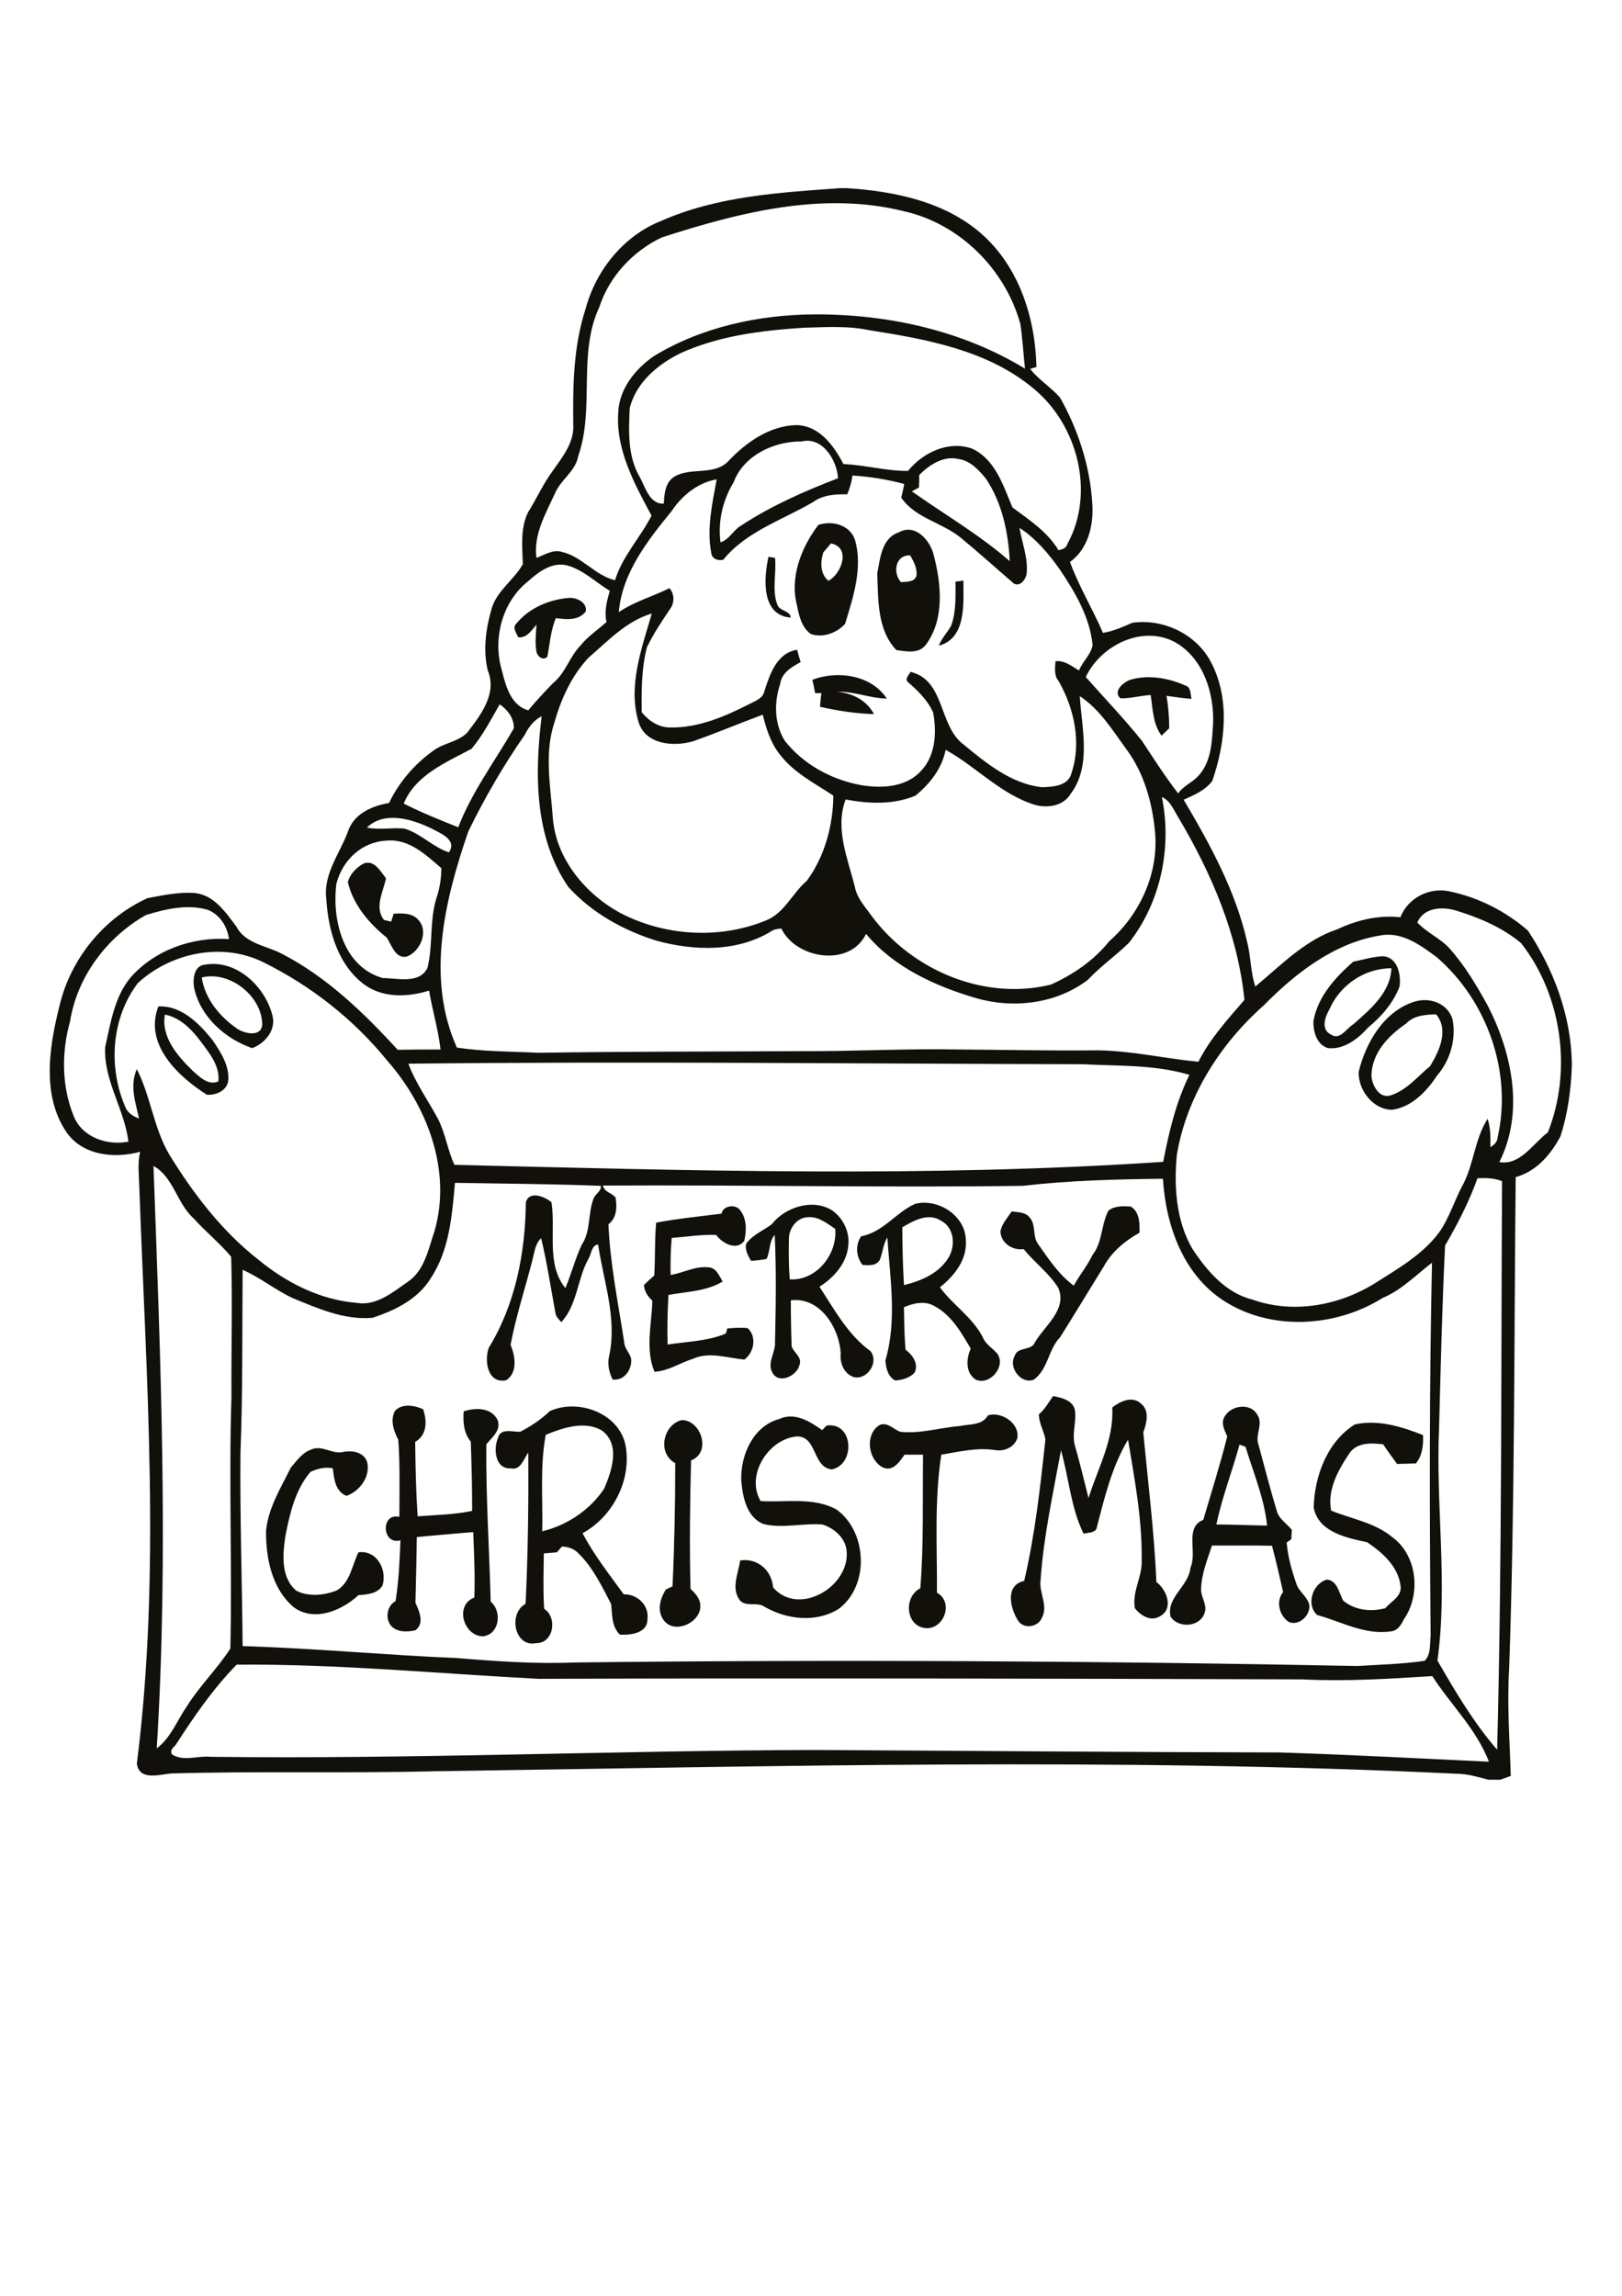 <?xml version="1.0" encoding="utf-8"?>
<!-- Generator: Adobe Illustrator 21.0.2, SVG Export Plug-In . SVG Version: 6.00 Build 0)  -->
<svg version="1.2" baseProfile="tiny" id="Layer_1" xmlns="http://www.w3.org/2000/svg" xmlns:xlink="http://www.w3.org/1999/xlink"
	 x="0px" y="0px" viewBox="0 0 595 842" overflow="scroll" xml:space="preserve">
<path fill="#12100B" d="M114.2,531.6c3.9-1.8,7.8,1.9,11.7,0.9c3.4-0.7,7.7,0.1,8.8,3.8c1.2,5.2-2.7,10.6-7.6,12.3
	c-4.1-1.6-4.6-6.3-5-10.1c-2.8-0.6-5.6,0.1-8.2,1.3c-5.6,6.5-7.6,15.3-9.2,23.5c-1,6.7-1.8,15.2,4,20.1c4.5,2.3,10.2,1.7,14.8-0.1
	c5-2.9,5.6-9.2,8-14c6.8-0.9,10.6,6.5,8.8,12.2c-1.8,3-5.7,3.3-8.8,3.5c-6.1,5.7-16.3,10-23.8,4.4c-8-6.8-10.2-18-10.1-28
	c0.8-8.4,5.4-15.7,9.1-23.2C108.9,535.7,110.9,532.7,114.2,531.6 M497,522.4c8.5-1.9,17.1,0.8,25,3.9c0.2,3.6-0.2,7.4-2.6,10.4
	c-2.3,0.1-4.6,0.1-6.9,0.2c-1.7-2.4-3.5-4.7-5.1-7.2c-4.2-0.5-9.3-0.8-12.2,3c-4.2,6.2-8.4,13.6-6.9,21.3c7.5,3.1,16.1,4.4,22.5,9.8
	c9.2,6.7,10.5,21.2,4.1,30.2c-0.9,2-2.4,4.2-4.8,4.3c-9.5,1.4-18.1-3.6-26.9-6c-4.3-3.8-1.6-11.7,3.6-13c3.8,0.4,4.4,4.9,5.9,7.7
	c4.3,3.6,10.2,4.2,15.5,2.8c2-2.5,5.9-4.1,5.6-7.9c-0.7-7.2-6.6-12.5-12.3-16.3c-7.5-1.6-17.9-3.7-19.6-12.7
	C482.2,541.4,486.8,528.8,497,522.4 M247.7,536.6c-6.7-3.6-4.5-14.1,2.4-15.8c7.1,0,11,11.9,3.4,14.8c-0.4,15.7-0.6,31.4-0.2,47.1
	c1.7,1.6,3.5,3.5,3.6,6c0.4,6.5-10,11.1-13.7,5.1c-2.2-3.4-1-7.5,1-10.8c0.8-0.4,1.6-0.8,2.5-1.2
	C247.4,566.7,247.7,551.6,247.7,536.6 M285.9,520.4c5.6-2.6,11.2,0.9,15.7,4.1c0.4-0.4,1.2-1.3,1.7-1.7c9.9-1.3,10.5,14.4,1.8,16.1
	c-7.1-0.8-5.3-12.1-12.7-12.1c-10.4,0.8-19,14.1-13.4,23.7c9.3,0.6,19.5-1.6,28,3.2c11.2,8.3,12,27.9,0.6,36.4
	c-8.3,5.1-18.9,3.9-27.1-0.8c-2.9-2.1-7.5,0.5-9.5-3c-2.7-4.3-0.1-9.4,0.5-14c6.4-1,11.6,3.6,12.1,9.9c9.6,11,28.8-0.7,26.9-14
	c-0.7-4.5-4.7-7.8-8.8-9.1c-7.2-0.6-14.6,1.6-21.7-0.2c-6.3-2.6-7.6-10.2-8.1-16.2C271.7,533.7,276.2,523,285.9,520.4 M362.4,519.1
	c4.8-1.6,11.7,2.8,10.8,8.3c-1.1,3.4-4.8,5-8.2,4.4c-6.6-1-13.2,0.6-19.7,1.7c-2.6,16.7-1.5,33.7-1.6,50.6
	c6.6,3.7,2.2,14.3-4.9,12.9c-6.8-1.4-7.1-11.6-1.2-14.5c1.3-16.3,0.8-32.7,1-49c-2.3,0-4.5,0-6.8,0c-1.8,2.6-4.2,6.3-7.9,4.7
	c-5.5-2.8-6.8-12.2-1.2-15.6c2.8-1.2,5.1,1.6,7.5,2.5c7.4,0.8,14.5-1.5,21.8-2.1C355.8,522.2,360.3,522.8,362.4,519.1 M454.7,529.8
	c-2.7,9.8-6.4,19.3-8.5,29.3c6.2,0,12.4,0.3,18.6,0.4c-1-10-5-19.3-7.9-28.9C456.3,530.4,455.3,530,454.7,529.8 M448.9,520.2
	c1.9-4.7,9.6-6.1,12.3-1.4c2.4,3.5-1,7.5,0.5,11.2c2.2,8,4.2,16,6.6,23.9c0.7,3.1,3.7,4.8,5.6,7.2c-0.1,1.1-0.2,2.3-0.2,3.4
	c-0.4,0.3-1.3,0.9-1.7,1.2c0.4,5.1,1.8,10.1,3.5,15c0.9,3.1,4.2,4.8,4.8,8c0.4,3.8-3.9,7.8-7.6,6.1c-3.4-2.3-4.8-7.6-2-10.9
	c-1.3-5.7-2.6-11.4-4.1-17c-7.3-0.2-14.7,0-22-0.1c-1.7,5.2-3.9,10.5-4,16c-0.1,3.1,2.5,5.9,1.2,9c-1.9,5-9.6,5.4-12.4,1.1
	c-1.6-7.2,6.7-11.1,7.3-18c2.6-5.6-2.3-14.7,4.7-17.5c3-10.2,6.2-20.3,8.8-30.6C449.3,524.7,448,522.5,448.9,520.2 M200.2,526.2
	c-2.2,11.7-1,23.6-1.3,35.4c9.1-2.2,17.5-7.8,22.7-15.6c2.8-6.5,6.1-16.1-0.7-21.3C214.6,520.9,206.6,523.6,200.2,526.2
	 M201.7,517.5c10.2-4.6,25,0.5,27.7,12.2c2.5,12.8-4.4,26.4-15.7,32.6c4.2,8,9.8,15.1,15.1,22.4c5-0.1,9.4,4,8.7,9.2
	c0,5.1-6.2,5.8-10.1,5.6c-3.1-3-2.8-7.3-3.2-11.2c-3.5-6.7-6.8-13.7-12.3-18.9c-1.5-1.5-3.7-2.2-5.8-2.2c-0.6,0.7-1.2,1.4-1.8,2.1
	c-1.6,0.1-3.2,0.3-4.8,0.4c-0.1,6.7-0.3,13.5,0.1,20.3c5,3.2,3.5,12.7-2.9,12.6c-8,1.7-10.4-10.9-3.9-14.4c0.9-18.5,1.1-37,1-55.5
	c-1.7,2.3-2.8,6.7-6.4,5.8c-5.8,0.4-6.5-7.2-4.7-11.2c0.9-3.7,5.4-2.1,8.1-2.2C194.7,523.1,198.5,520.6,201.7,517.5 M144.9,517.4
	c2.7-2.8,7.1-2,10.3-0.6c1.5,4.3,1.5,9.5-2.9,12c0.1,9.1,0.3,18.2,0.9,27.3c6.7-0.5,13.4-0.6,20-2c0-8.5-0.2-16.9-0.5-25.4
	c-2.6-3.1-2.9-7.2-2.6-11.1c4.3-1.4,10-1.5,12.4,3.1c1.5,3.8-2,6.4-4.1,9c-0.2,19.2,1.1,38.5,1.6,57.7c4.3,3.6,3.2,12-2.8,12.7
	c-7.1,0-10.6-11.4-3.2-14.2c0.3-8-0.1-16-0.4-24c-6.9,0.5-13.8,1.2-20.7,1.8c-0.1,8-0.3,16.1-0.5,24.1c1.4,3.1,3.4,7.5,0,10.1
	c-3.2,0.7-7.5,0.8-9.4-2.3c-1.7-2.8-0.8-6.8,2.1-8.4c1.2-7.4,1.5-14.9,1.8-22.3c-6.8,1.9-7.4-10.2-0.4-8.6c0-9.4,0.3-18.9-0.4-28.3
	C144.5,524.9,143,520.9,144.9,517.4 M381.1,518.7c2.2-1.9,3.6-4.4,5.2-6.7c3.1,0.6,7.2,1.5,8,5.1c0.7,4.4-1.3,9,0.1,13.4
	c1.8,6.2,3.3,12.6,4.9,18.9c3.4-10.9,9.4-21.4,8.7-33.2c2.9-2.3,7.4-4.4,10.6-1.4c3.2,2.7,2,7.1,0.8,10.5c1.7,18.3,4,36.5,4.8,54.9
	c3.7,2.7,6.5,9.7,1.4,12.5c-3.4,2.2-7.2-0.2-9.3-2.9c-1.1-6.3,2.9-11.7,2.5-17.9c0.2-14.8-2.6-29.4-5-43.9c-6,10-8.7,21.5-11.6,32.7
	c-0.9,1.6-3.1,1.3-4.7,1.8c-4.7-9.5-5.4-20.5-8.3-30.6c-2.9,15.8-6.4,31.6-7.5,47.7c-0.6,4.6,2.9,9.2,0.5,13.7
	c-1.4,3.6-7,4.3-8.9,0.8c-2.8-4.5-4.6-12.8,2.4-14.3c4-17.1,5.9-34.5,7.8-51.9C382.9,524.7,381.1,521.9,381.1,518.7 M406.6,444
	c2.2-1.8,5.5-1.7,8.2-1.5c3.3,2,3.3,6.2,3.2,9.6c-5.2,2.9-10.1,6.9-13,12.2c-5.4,8.7-10.7,17.5-16.1,26.1
	c-4.4,4.5-4.4,11.8-9.7,15.6c-4.6,1.8-9.4-4.5-7-8.7c1.1-3.6,6.2-1.7,7.5-5.1c3.6-6.1,11.9-12,8.5-19.9c-3.4-5.4-8.7-9.3-12.7-14.2
	c-4,0.6-8.4-2.2-8.5-6.5c0.5-2.8,2.6-5,4.1-7.3c2.3,0.3,5.1,0.2,6.6,2.2c2.4,2.6,1,6.8,3,9.6c3.9,5.5,7.6,11.3,13.2,15.4
	c2.1-3.9,5-7.3,6.9-11.3C404.5,455.5,403.9,449.1,406.6,444 M289.4,454.1c-0.1,5-0.1,10.1,0.3,15.1c9.8,0.6,17.5-9.2,16.7-18.5
	c-3-2-6.1-4.6-9.9-4.3C292.5,446.4,289.5,450.3,289.4,454.1 M283.1,449c4.9-6.3,14.9-9.5,22-5.2c4.1,2.8,6.6,7.8,6.1,12.8
	c-0.5,6.6-5.2,11.9-10.6,15.3c5.5,8.4,10.5,17.7,18.7,23.6c3.2,4-1,10.5-5.9,9.6c-3.7-1.1-5.4-5.1-5-8.7
	c-0.5-9.4-7.6-20.9-18.3-19.5c0,5.6,0.1,11.3,0.3,16.9c0.8,2.3,3.9,3.9,2.9,6.7c-0.8,4-7.5,7.3-9.9,3c-2.2-3.7,1.2-7.5,0.9-11.4
	c0.3-13.1,0.5-26.2-0.1-39.2c-2.2,2.4-1.6,6-3,8.8c-1.9,0.4-3.8,0.6-5.7,0.7c-1.1-1.9-2.4-4.2-1.7-6.4
	C276.2,452.8,280,451.3,283.1,449 M264.7,445.1c0.4-2.9,5-3.6,6.7-1.4c2.6,3.1,2.5,7.7,1.6,11.4c-2.9,3.8-8.1,0.8-10.3-2.2
	c-5.5-0.2-10.9,0.7-16.3,1.1c-0.4,4.5-0.5,9.1-0.4,13.6c4.7-0.8,9.2-3.4,14-2.8c2.8,0.2,3.8,3.1,5.1,5.2c-6,3.6-13.2,3.7-19.9,4.9
	c-0.3,6.1-0.5,12.1-0.3,18.2c7.1-1.1,14.6-1.2,21.3-4c0.2-0.5,0.5-1.4,0.6-1.9c2.5-0.2,5-0.4,7.5-0.1c3.4,3.2,2.3,8.9-1.2,11.5
	c-6.2-0.5-12.8-3-18.8-0.3c-4.8,1.5-9.1,4.5-14.2,4.8c-3.5-8.3-1-17.5-0.8-26.1c-1.7-1.5-2.9-3.4-3.1-5.7c1.2-1.2,2.5-2.4,3.8-3.5
	c0.4-6.5,0.1-12.9,0.7-19.4C248.7,446.9,256.8,446.1,264.7,445.1 M331,450.1c0,7.1,0.2,14.2,0.6,21.2c6.3-1.5,12.8-4.3,16.3-10
	c2.7-4.3,2.2-11.1-2.7-13.6C340.5,444.6,335.1,447.7,331,450.1 M335.7,441.5c8.4-2.1,18.5,4.3,18.6,13.4c0.5,7.1-4.2,13-9.5,17.2
	c4.6,6.4,12.1,11.1,15.8,18.5c1,2.5,3.5,3.8,5.2,5.8c3.4,4.7-2.7,11.8-7.8,9.6c-3.9-2.4-3.6-7.7-1.9-11.4
	c-3.5-5.9-7.1-12.4-13.5-15.7c-3.4-1.9-7.5-1-11,0.5c0.1,5.2,0.1,10.4,0.6,15.6c2.5,1.9,4.9,5.1,3.3,8.4c-1.7,1.9-4.5,2.7-7.1,2.9
	c-2.7-1.4-3.4-4.6-3.6-7.4c4.3-14.6,1.7-30.1,0.7-45.1c-1.5,2.5-1.7,5.5-2.7,8.1c-1.2,2.4-4.1,2.2-6.4,2c-2.4-3-2.7-7.3-0.5-10.5
	C324,451.9,328.7,444.6,335.7,441.5 M60.5,372.1c-1.5,8.3,4.8,15.4,10.4,20.8c2.5,2.2,5.6,5.3,9.2,3.7c0.6-5.6-3.1-10.1-6.2-14.3
	C70.5,377.7,66.2,373.2,60.5,372.1 M58.1,369.1c8.5-0.4,15,6.3,19.9,12.4c3,4.4,6.3,9.5,5.7,15c-0.6,3.6-4.5,5.2-7.8,5
	C65.3,394.8,52.7,382.9,58.1,369.1 M515.8,375.4c-6.6,4.5-12.8,11-12.7,19.5c0.4,3.3,2.8,7.9,6.8,6.9c6-1.8,10.1-7,14.7-10.8
	c3.4-5.5,7-13.3,2.2-19C522.9,372.1,518.6,372.4,515.8,375.4 M518.7,367.4c5.6-1.8,12.2,0.4,14.1,6.3c1.5,7.2-0.8,15.2-5.6,20.7
	c-3.8,5.8-9.3,11.6-16.5,12.6c-7,0-12.5-7.2-12.3-13.9C501,382.4,507.6,371,518.7,367.4 M74,358.5c1.2,7.9,6.7,14.5,13.2,18.9
	c2.8,1.8,8.9,3,9-1.9C95.9,365.1,84.1,355.9,74,358.5 M75.1,353.8c11.5-2.1,22.1,7.9,24.8,18.5c1.5,5.4-2.6,10.3-7.4,12.1
	c-9.8-3.4-18.8-11.3-21.2-21.7C70.6,359.5,71,354.2,75.1,353.8 M487.7,370.1c-1.6,2.8-3.3,7.4,0.5,9.3c3.4,2.3,5.7-2.3,8.3-3.8
	c6.2-5.5,13.6-11.6,13.9-20.5C500.6,355.1,491.6,361.2,487.7,370.1 M496.4,352.7c3.6-0.7,7.3-1.9,11-2c5.3,0.4,6.6,6.8,6,11.1
	c-2.3,6-6.6,11-11.5,15c-3.7,4.2-8.9,8.2-14.7,7.6c-4.2-1.2-5.5-6.1-5.4-9.9C483.4,365.5,489.8,358.5,496.4,352.7 M133.6,316.6
	c3.9-1.2,6,3.1,8,5.5c-1,4.9-4.4,10.8-0.7,15.3c0.9,0.2,1.7,0.4,2.6,0.6c0.3-1,0.6-1.9,0.9-2.9c3.1-0.2,6.8-0.3,9,2.2
	c4,4.2,0.8,11.6-4.1,13.5c-4.3,1-5.6-4.3-7.5-7c-6.5-5.2-12.3-12.1-14.2-20.3C128.3,320.7,130.8,318,133.6,316.6 M414.3,249.4
	c6.7-2.1,14.2-0.8,20.5,2c2.2,0.6,1.8,3.2,2.3,4.9c-3.1-0.2-6.1-0.7-9.2-1.1c0.7,3.9,1,7.9,1,11.9c-0.9,0.9-1.9,1.8-2.8,2.7
	c-3.2-4.3-3.2-9.8-4-14.9c-3.7,0.2-7.4,1.3-11.1,1.2C408.2,253.6,411.9,250.4,414.3,249.4 M298,249.3c9.2-3.5,21.6-1.8,27.3,6.9
	c-6.2-0.1-12-2.7-18.2-2.5c5.6,0.5,10.8,3.1,13.5,8.2c-6.6-0.2-13.3-1.2-19.8-2.7c0.1-1.7,0.3-3.3,0.5-5c-0.6,0-1.7,0-2.3,0
	C298.7,252.5,298.4,250.9,298,249.3 M189.5,228.6c4.6-5.6,11.9-8.7,19-9.3c2.8-0.3,6.9,1.5,6.4,4.9c-2.6,3.5-7.2,3-11,2.5
	c-1.9,4.5-2.2,9.4-3.1,14.1c-1.5,1.7-3.6,0-4-1.7c-0.6-3.3-0.2-6.7,0-10c-1.8,2-3.5,5-6.7,4.6C189.4,232.1,187.8,230.1,189.5,228.6
	 M350.5,213.3c1-0.1,2-0.2,2.9-0.4c0,8.2,1.2,21.2-9,23.9c1-2.7,3.1-4.8,4.5-7.3C350.8,224.4,350.5,218.8,350.5,213.3 M281.9,204.2
	c0.6,0.1,1.8,0.3,2.4,0.4c0.6,5.7-1.2,11.6,0.8,17c0.7,2.6,4.6,2.1,5,4.9C279.1,225.7,280.2,212,281.9,204.2 M330.5,213.5
	c2-0.2,5,0.1,5.7-2.4c0.3-2.7-1-5.1-2.3-7.4C328.4,203.4,327.4,210.1,330.5,213.5 M329.8,195.2c5.9-3.3,11.4,2.9,12.7,8.3
	c2.8,10.7,4.1,23.6-2.9,33c-2.6,3.4-7.2,2.4-10.8,1.9c-7.1-7.5-6.6-18.5-7-28.1C322.9,204.7,323.4,197.3,329.8,195.2 M304.8,199.3
	c-0.9,1.1-1.8,2.2-2.8,3.3c-1.1,3.5-1.2,7.9,1.9,10.4C308.8,210.4,312.2,200.7,304.8,199.3 M300.2,192.5c5.2-1.7,11.7,0,13.5,5.7
	c2.8,10.2-0.7,20.8-3.7,30.6c-3,3.3-8.2,5.3-12.6,3.7c-3.3-2.4-4.3-6.6-5-10.3C289.6,211.8,293.9,200.8,300.2,192.5 M64.4,640
	c-0.9,1-2.3,2-1.2,3.5c4.3,2.6,9.4,0.3,14.1,0.8c73.9,0.9,147.8-2.3,221.8-2.5c56.7,0.3,113.4,0.8,170.1,0.9
	c25.7,0.8,51.3,2.2,77,3.4c-4.6-11.9-14-20.9-20.8-31.4c-15.7,1-31.8,2-47.6,1.2c-93.4-0.3-186.8-0.5-280.2-0.2
	c-36.9-1.9-73.8-5.5-110.8-5.2C78.2,619.3,71.1,629.6,64.4,640 M542,432.1c-3.1,8.6-7.3,16.8-11.9,24.7c-1.1,22.2-1.6,44.5-2.2,66.7
	c-1.3,28.5,3.3,57.1-0.6,85.5c6.5,11.3,13.3,22.8,21.9,32.7c1.8-69.5,1.4-139,1.8-208.5C548.1,432,545.1,432,542,432.1 M375.2,434.9
	c-51.3,0.7-102.7-0.4-154-0.1c0.4,2.4,3.3,2.7,4.6,4.4c0.6,3.5,0.5,7.4-2.6,9.8c0.6,14.6,3.6,29,5.8,43.4c0.1,2.2,2,3.7,2.5,5.8
	c0.5,3.9-2.5,8.4-6.8,7.7c-1.3-2.7-2-5.8-1.2-8.8c2.9-13.7-2.1-27.2-4.1-40.7c-2.5,0.4-2.4,3.4-3.5,5.2c-4.2,7.4-4,16.8-10,23.3
	c-0.8-1-1.8-1.8-2.1-3.1c-1.7-9.2-3.1-18.6-5.3-27.7c-2.4,2.3-2.5,5.8-3.4,8.8c-2.6,10.1-5.9,20.1-7.8,30.3c1.7,4.2,2.7,10.1-1.6,13
	c-6.9,1.4-8.1-7.2-6.4-11.9c9.8-16,13.4-34.9,13.6-53.4c1.3-4.4,7-2,9.4,0c1.6,10.3-2,22.8,5.1,31.5c2.2-5.2,3.6-10.8,6-15.9
	c3.4-5,2.2-11.4,4.3-16.8c0.5-1.8,3-2.8,2.7-4.8c-17.8-0.7-35.7-0.8-53.5-1.1c-1.1,12-2,24.6-8.9,35c-4.7,7.7-13.1,11.8-21.4,14.5
	c-10.4,0.9-20.1-3.5-29.4-7.3c-6.3-3-11.8-7.5-18.2-10.3c-0.2,22.4,0.1,44.8-0.8,67.2c-0.2,23.6,0.6,47.2,0.8,70.8
	c26.3,0.8,52.6,3.3,78.9,4.4c14.4,1.2,28.7,2.2,43.1,1.6c95.6-1.1,191.3-0.6,286.9,1.3c8.2-0.5,16.5-0.7,24.7-1.9
	c2.4-2.4,1.9-6.3,2.2-9.4c-0.4-45.5-0.5-91.1,0.5-136.6c-5.9,4.5-11.1,10-18.1,12.9c-17.3,10.9-41.4,12.3-58.8,0.7
	c-14.6-9.7-20.8-27.7-21.8-44.4C409.5,432.5,392.3,432.9,375.2,434.9 M56.3,427.6c2.6,71.1,5.6,142.4,1.2,213.6
	c5.2-3.9,7.5-10.3,11.1-15.5c4.7-7.5,11.2-13.8,15.9-21.1c0.7-30.7-0.6-61.4,0.4-92.1c-0.1-17.2,0.4-34.4-0.1-51.6
	c-4.2-5-9.4-9.2-13.8-14.1C64.9,441.4,63.7,431.7,56.3,427.6 M149.8,390.1c2.7,7.2,7.3,13.6,10.9,20.3c2.7,5.3,3.5,11.4,6,16.8
	c86.6,2.1,173.4,4.7,260-1.1c2.1-11,4.7-21.8,9.6-31.9c-12.6-3.8-26-3.2-39-3.9C314.8,390.1,232.3,389.2,149.8,390.1 M50.6,360.5
	c-9.9,13-11,31.3-4.4,46c1,1.9,2.9,3,4.8,3.7c-1.3-6-3.5-12.1-0.8-18.1c5.1,10,6.2,21.8,12,31.5c8.8,14.3,19.3,28,32.6,38.4
	c10.2,8.4,22.6,14.7,35.9,15.8c7.1,1.3,13.2-3.7,18.6-7.5c6.4-4.1,7.8-12.1,10.1-18.8c6.4-22.3-2.7-45.9-17.5-62.7
	c-12.3-15.1-27.9-27.3-45.3-35.9C81.5,345.4,62.7,349.4,50.6,360.5 M463.5,368.8c-16,14.2-28.2,33.4-31.8,54.7
	c-1.1,11.6-0.3,24.2,5.7,34.5c5.3,8,12.2,16.2,22,18.6c14.8,5.3,31.5,2.3,44.7-5.8c8.5-5.4,17.7-10.6,23.8-18.8
	c3.9-5.5,5.7-12.1,9-18c3.8-7.6,4.2-16.5,8.8-23.7c1.1,3.4,1.1,6.9,1,10.4c1.5-0.8,2.6-2,2.7-3.7c5.4-23.8-3.9-50-22.3-65.9
	c-6-4.5-13-9.6-20.9-8C489.5,345.8,475.2,356.9,463.5,368.8 M519.9,338.3c3.4,3.7,8.3,5.7,11.7,9.4c5.7,6.3,10.1,13.8,14.2,21.2
	c8.9,17.4,13.4,39,4.2,57.3c7.7,1.3,12.3-6.8,17.8-10.9c9-22.6,5.2-50.2-9.8-69.4c-6.8-5.7-15.2-9.3-23.7-11.9
	C529.1,332.4,522.4,332.7,519.9,338.3 M53.5,335.6c-14.3,8.1-25.2,22.6-27.8,39c-3.2,11.4-3.1,23.9,1.4,34.9
	c3.2,7.7,12.3,10.7,20,9.2c-1.4-11.9-9.2-22.5-8.5-34.8c2-8.7,3.3-18.1,9.2-25.3c8.9-10.2,22.8-15.1,36.2-14.2
	c-0.6-4.6-3.3-8.9-7.7-10.7C68.9,331.5,60.9,333.3,53.5,335.6 M123.4,324.1c-1.7,13.2,2.5,30.5,17,34.6c5.4,0,13.4,2.3,16.4-3.7
	c2.1-8.4,0.7-17.3,3.3-25.6c1.2-3.6,1.8-7.3,1.8-11c-5.7-4.9-11.9-10.9-20.1-10.1C132.7,308.7,125.6,315.5,123.4,324.1 M134.6,303.5
	c4.5,1,9.2-0.1,13.8,0.4c6,1.8,10.4,6.8,16.3,8.7c3.1-4.7-3.2-7-6.5-8.8C151.1,300.4,141.1,297.3,134.6,303.5 M192.5,269.5
	c-7.8,11.2-14.7,23.1-20.7,35.4c-8.7,25.2-15.6,53.9-4.2,79.3c9.9,1.5,20,1.4,29.9,1.9c32.2-0.5,64.3-0.4,96.5-0.6
	c19.5,0.1,38.9-1,58.4-0.6c16.6,0.1,33.3,0.5,49.9,0.3c12.6,0.1,24.9,3,37.3,4.2c4.3-8.5,10.7-15.5,16.9-22.7
	c-2.4-23.9-12.1-46.5-24.3-67c-1.7-2.7-2.9-6.1-6-7.4c3.8,18.4-0.4,38.7-12.1,53.5c-4.8,4.7-10.4,8.6-15.1,13.6
	c-11.5,8.7-27,10.6-40.8,6.7c-15.1-4.4-30.4-11.4-40.5-23.6c-6,12.4-25.7,9.2-31.1-2c-1.1,0.2-2.3,0.2-3.3,0.8
	c-12.7,8-28.8,7.5-42.8,3.6c-12-3.8-23.5-10.2-32-19.6c-12.5-18.2-12.4-41.5-9.8-62.6C196,264,193.9,266.6,192.5,269.5 M183.3,258.3
	c-3.2,5.6-6.2,11.4-10.3,16.3c-9.3,5-20.6,9.6-24.9,20.1c6.5,3.3,13.2,6,20,8.7c5-13,13.5-24.3,20.4-36.3
	C188.6,263.4,186.2,260.3,183.3,258.3 M396.1,255.3c0.7,11.8,4.4,25.6-3.4,35.9c-2.7,4.5-8.7,5.3-13.3,3.9
	c-12.4-3.9-21.4-14-32.5-20.1c-1.4,6.9-5.8,12.5-11.1,16.8c-8.1,3.4-17.1,3-25.6,1.4c-4,10.7,0.8,21.7,3.4,32.1
	c0.8,4.2,3.8,7.3,6.2,10.7c14.8,19.9,41.3,31.1,65.7,25.1c8.2-3.7,15.7-8.8,21.4-15.9c11.3-9.9,18.2-25,16.8-40.1
	c-1-10.7-4-21.6-10.5-30.3C408.1,267.8,403.5,260.2,396.1,255.3 M398.3,248.3c6.9,7.8,14.1,15.3,20.6,23.4
	c4.3,6.5,8.5,13.1,13.3,19.3c1.9-2.9,5.5-4.1,7.7-6.8c4.5-5.1,4.7-12.4,5.1-18.9c0.4-11.2-3.6-23.8-13.8-29.7
	C419.2,229,403.8,236.6,398.3,248.3 M215.9,241.2c-6.3,6.7-10.1,15.2-12.6,24c-3.7,11.3-1.3,23.4-0.5,34.9
	c1.2,14.8,11.8,27.6,24.5,34.6c16.3,8.6,36.5,9.9,53.6,2.9c6.9-2.7,9.7-10,15.1-14.6c6.5-8.9,9.6-20.2,9.7-31.2
	c-6.6-4.4-14.2-8.2-19.3-14.7c-3.6-4.3-5.3-9.7-6.6-15c-8.6,3.2-17.1,6.8-25.7,9.8c-7,2-17.2,1.2-19.8-6.9
	c-4.1-13.3,1.1-27.2,4.8-40C229.7,227.8,223,235.1,215.9,241.2 M193.7,213.2c-9.6,7.6-13,21.2-9.6,32.7c1.4,5.6,3.3,12.9,9.7,14.6
	c2.9-3.5,6-6.8,9.1-10c4.5-3.6,6-9.6,10-13.7c2.7-3.4,6.4-5.8,9.6-8.7c-0.9-3.8,0.1-7.7,1.2-11.4c-5.1-3.1-9.6-7.6-15.5-9.3
	C202.6,205.9,197.6,209.7,193.7,213.2 M312.7,174.4c-0.3,2.4-1,4.7-1.9,6.9c-4.4-0.1-8.9,0.2-12.5,2.8c-11.2,6.6-24.6,10.8-33,21.2
	c-2,0.4-4.2-0.3-4.4-2.6c-1.7-8.9,0.4-18.1,2-26.9c-6.9,1.2-12.7,5.9-16.5,11.6c-8.8,10.8-18.2,22.7-19.4,37.1
	c5.7-3.9,12.4-5.7,18.6-8.8c1.8,2.1,1.9,5.3,0.3,7.5c-3.1,4.6-6.2,9.2-8.6,14.2c-2,7.8-2,15.8-1.9,23.8c2.6,3.2,6.2,5.6,10.4,5.6
	c10.3,0.2,20.1-4,29.1-8.6c2.1-1.1,4.9-2,5.5-4.7c2-6.2,4.5-14,12-15.2c0.4,1.5,0.8,3,1.3,4.5c-3.2,1.8-7,3.9-7.5,8
	c-2.3,6.8-2.2,14.7,1.7,20.9c6.7,8.5,16.7,14,27.2,16.1c7.5,1.4,16.6,1.2,22.3-4.6c5.8-5.6,6.3-14.5,4.9-21.9c-2-4.5-5.6-8-9.3-11.2
	c-1.2-1.2,0.5-2.6,1-3.7c12.8,3.1,10.2,19.7,19.4,26.6c8.4,6.9,17.6,14.5,28.8,15.7c3.9-0.1,9.6-0.4,10.8-5
	c3.8-11.2,1.1-23.8-4.6-33.8c-1.8-2.1-1.4-4.9-1.2-7.4c3.3-0.4,5.9,1.8,8.6,3.4c1.3-3.3,4.4-5.8,5-9.3c-1-10.2-6.4-19.4-12-27.7
	c-4.1-5.8-8.8-11.4-14.8-15.3c0.9,5.6,3.2,11,2.6,16.8c-0.3,2.1-2.4,4.9-4.7,3.6c-6.5-5.6-12.9-11.4-19.6-16.9
	c-6.8-5.5-16.6-7.1-21.7-14.6c0.4-1.6,0.8-3.3,1.1-5C325.4,175.8,319.1,174.8,312.7,174.4 M337.2,174.2c0,1.5,0,3.1-0.1,4.6
	c-0.9,0.5-1.7,0.9-2.6,1.4c12,8.5,24.8,15.9,35.9,25.6c-0.5-10.5-2.8-21.4-8.7-30.2c-2.7-3.3-5.9-6.8-10.3-7.3
	C346,167.1,340.9,170.5,337.2,174.2 M269.1,176.9c-4,6.6-5.8,14.3-4.8,22c3.4-1.1,4.8-4.7,7.8-6.3c11-7.2,23.1-12.5,35.3-17.2
	c-0.3-6.5-5.7-15.4-13.3-13.5C283.9,161.8,272.8,167,269.1,176.9 M249.7,129.5c-8.4,4.1-16.4,10.8-18.7,20.2
	c-0.4,8.5-0.8,17.5,3.6,25.1c2.1,3.7,3.6,10.2,8.9,9.9c0.2-3.6,0.5-7.8,3.9-9.9c6-3.6,14.6-0.2,19.8-5.7c6.5-6.9,15.2-13,25-13.2
	c8.4,0.2,13.7,7.6,17.2,14.3c8,0.3,15.7,2.6,23.7,2.5c5.4-6.7,14.8-11.2,23.4-8.2c8.6,3.9,11.5,13.6,14.9,21.6
	c6.2,4.6,12.8,8.9,16.9,15.7c1.3-0.3,2.8-0.7,3.2-2.2c10.4-18.9,3.8-44-12.6-57.3c-16.8-13.9-39-17.9-60-21.2
	c-8-1.7-16.1-1.1-24.2-0.9C279.5,121.2,263.8,123.1,249.7,129.5 M242.7,87.1c-10.5,5-19.2,14.3-22.8,25.4
	c-8.1,17.2-1.6,37.1-7.8,54.8c-1,5.6-6.4,8.6-8.5,13.6c-3.4,7.4-8,15.2-6.8,23.7c3-1.1,6-3.2,9.3-2.2c7.4,1.7,12.1,8.6,19.5,10.4
	c2.7-8.8,9.4-15.8,13.4-23.7c-6.3-11.7-13.2-24.3-12.2-38c0.4-8.5,6.2-15.7,12.9-20.4c17.7-10.8,38.7-15.3,59.2-15.4
	c26.8-0.1,54.1,5.9,77.1,19.9c-0.6-5.5-0.9-11-1.7-16.4c-5.6-20.2-22.4-36.9-43-41.4C301.8,70.1,271.1,77.9,242.7,87.1 M308.2,69
	h2.3c17.5,1.1,36.1,4.9,49.6,16.8c13.8,12.2,19.7,30.9,20.1,48.8c-0.6,0.2-1.8,0.5-2.3,0.7c3.2,4.1,7.7,6.7,11,10.6
	c6.7,11.9,11,25.3,11.8,38.9c0.5,7.8-1.5,16.5-8.2,21.3c3.3,9,8.3,17.2,12.1,26c3.8-0.6,7.3-2.2,10.8-3.7
	c11.3-1.6,23.4,4.1,28.8,14.4c7.1,13.4,5.3,29.7,0.5,43.6c-2.5,3.4-6.7,5.2-10.5,6.9c9.7,16.4,19.1,33.5,23.3,52.2
	c1.4,5.4,1.2,11,3,16.3c9.4-7.8,18.3-17.1,30.1-21c7.2-3.4,15.2-5.3,23.1-4.4c2.8-7.1,10.6-11.1,18-9.5c10.6,2.2,20.7,7.3,28.8,14.4
	c9.5,14.4,15.8,31.2,16.1,48.6v1c-0.3,8.8-1.5,17.6-4.2,25.9c-3.6,6.7-8.8,12.8-16.4,14.9c-0.6,60.2-0.3,120.3-2.4,180.4
	c-0.8,13.1,0.2,26.1,0.6,39.2c-1.3,0.5-2.6,1-3.9,1.4h-4.3c-3.9-1-7.7-2.2-11.8-2.2c-124.9-6-250-2.7-375-0.9
	c-32.1,0.8-64.3-0.1-96.4,0.8c-4.4,0.4-11.7,2.8-12.6-3.6c8.9-70.1,3.4-141.1,0.9-211.6c-0.1-4.3-0.7-8.6,0.3-12.8
	c-9.4,2.6-21.2,1.4-27.1-7.3C15.3,401.7,18,384,21.8,369c4-17.2,16.2-32.3,32.3-39.6c5.7-1.1,11.5-2.3,17.3-1.9
	c7.1,0.7,11.4,7.1,15.3,12.3c3.3,6.4,11.2,7,16.9,10.1c16.4,8.5,29.9,21.6,42.3,35.1c5.2-0.1,10.4-0.1,15.7-0.1
	c-0.8-7.3-3-14.4-4.2-21.6c-7.7,2.4-16.7,2.8-23.6-2.1c-9.8-7.2-13.4-19.8-14.1-31.5c-1.2-9.5,5.4-17.2,8.3-25.7
	c2.5-5.9,8.8-8.5,14.7-9.5c3.6-7.5,9.2-14.1,16-19c3.8-3,9.1-3.3,12.6-6.7c5-6.5,11.2-14.4,7.6-23c-1.8-7.7-0.6-15.7,1.6-23.1
	c2.1-6.3,8.1-10.1,11.3-15.8c-0.2-6.3-1-13.1,1.9-19c3.2-5.1,5.6-10.6,9.2-15.4c3.4-4.9,7.6-10,7.4-16.3c-0.2-14.4,0-29.1,4.5-42.9
	c3.8-14.2,14-26.9,27.8-32.3C263.2,71.9,286,70.6,308.2,69"/>
</svg>
